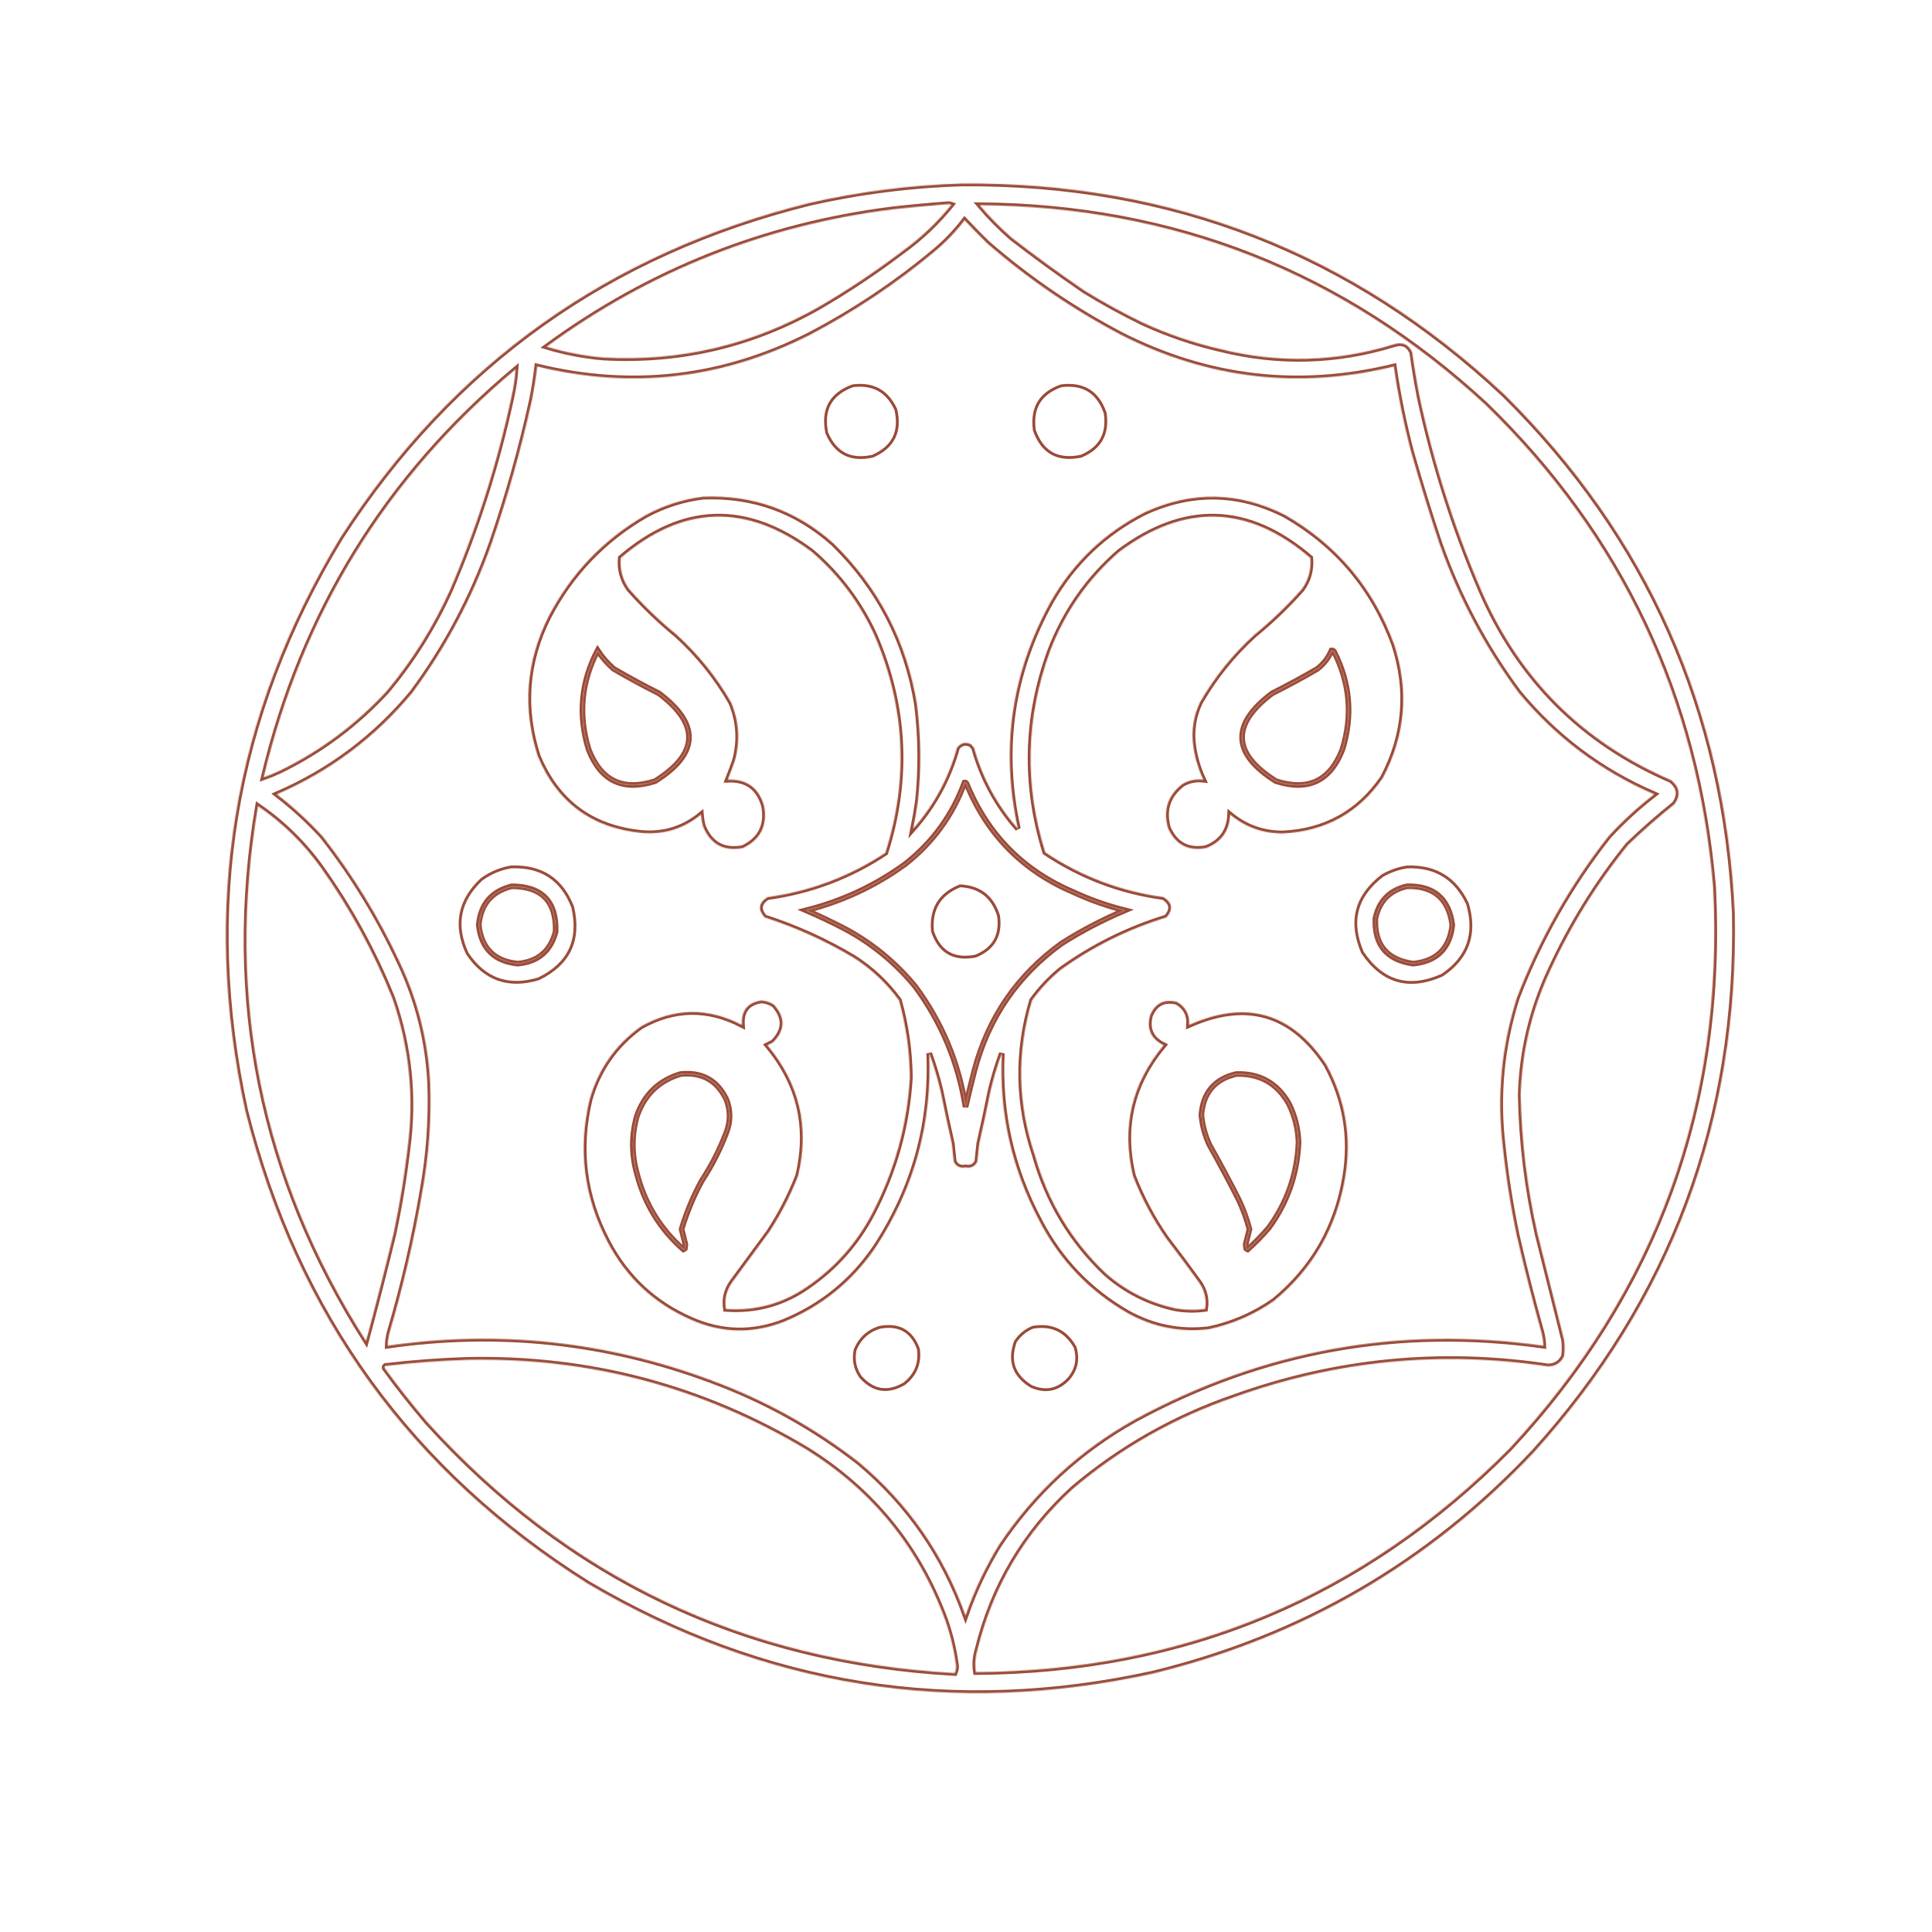 <?xml version="1.0" encoding="UTF-8"?> <svg xmlns="http://www.w3.org/2000/svg" width="2048" height="2048" viewBox="0 0 2048 2048" fill="none"> <g opacity="0.969"> <mask id="path-1-inside-1_28_282" fill="white"> <path fill-rule="evenodd" clip-rule="evenodd" d="M1020.5 194.5C1242.29 193.002 1433.62 267.502 1594.5 418C1747.26 569.082 1828.76 752.582 1839 968.5C1843.15 1187.7 1772.15 1378.03 1626 1539.5C1515.08 1657.24 1380.58 1735.41 1222.5 1774C1010.23 1820.56 810.561 1788.9 623.5 1679C435.552 1560.94 314.385 1393.77 260 1177.5C212.838 961.138 246.505 758.471 361 569.5C479.614 386.004 645.447 267.838 858.5 215C911.992 202.929 965.992 196.096 1020.5 194.5ZM1004.5 216.5C1005.87 216.343 1007.21 216.51 1008.5 217C993.053 236.117 975.386 252.783 955.5 267C927.704 288.07 898.704 307.403 868.5 325C797.521 365.494 721.187 383.494 639.5 379C619.066 377.206 599.066 373.373 579.5 367.5C688.523 287.632 810.523 239.132 945.5 222C965.285 219.775 984.952 217.942 1004.5 216.5ZM1038.5 217.5C1244.87 219.097 1423.53 289.597 1574.5 429C1718.41 568.81 1798.91 739.31 1816 940.5C1827.62 1170.02 1755.62 1368.36 1600 1535.5C1444.69 1692.03 1256.19 1771.03 1034.5 1772.5C1033.28 1764.77 1033.78 1757.1 1036 1749.5C1052.54 1681.9 1086.37 1624.73 1137.5 1578C1188.16 1535.15 1245.16 1502.82 1308.5 1481C1416.55 1442.24 1527.38 1431.4 1641 1448.5C1649.01 1448.33 1654.68 1444.67 1658 1437.5C1658.67 1431.83 1658.67 1426.17 1658 1420.5C1648.67 1383.17 1639.33 1345.84 1630 1308.5C1618.94 1259.75 1612.94 1210.42 1612 1160.5C1613.37 1114.68 1623.71 1071.01 1643 1029.5C1665.14 981.178 1692.81 936.511 1726 895.5C1741.74 880.422 1758.07 866.089 1775 852.5C1781.83 842.99 1780.66 834.49 1771.5 827C1677.67 786.5 1610.5 719.333 1570 625.5C1541.72 559.657 1520.05 491.657 1505 421.5C1501.9 405.573 1499.23 389.573 1497 373.5C1493.15 364.938 1486.65 362.105 1477.5 365C1416.67 383.727 1355.33 385.394 1293.5 370C1265.19 363.452 1237.86 354.119 1211.5 342C1190.22 331.697 1169.56 320.363 1149.5 308C1123.3 290.067 1097.64 271.401 1072.5 252C1060.27 241.269 1048.93 229.769 1038.5 217.5ZM1022.5 233.5C1030.19 241.697 1038.19 249.864 1046.5 258C1090.02 295.771 1137.35 328.104 1188.5 355C1280.7 401.818 1377.03 412.985 1477.5 388.5C1481.92 419.172 1488.08 449.506 1496 479.5C1505.23 512.066 1515.23 544.399 1526 576.5C1546.2 633.577 1574.2 686.244 1610 734.5C1649.3 781.809 1697.13 817.642 1753.5 842C1736.08 855.416 1719.92 870.249 1705 886.5C1664.18 938.461 1631.84 995.461 1608 1057.5C1591.56 1109.05 1586.56 1161.72 1593 1215.5C1596.38 1247.42 1601.38 1279.09 1608 1310.5C1615.85 1344.71 1624.52 1378.71 1634 1412.5C1635.2 1417.14 1635.87 1421.81 1636 1426.5C1482.8 1404.94 1338.3 1431.11 1202.5 1505C1144.13 1537.7 1096.3 1581.87 1059 1637.5C1044.48 1661.21 1032.65 1686.21 1023.5 1712.5C1000.53 1648.05 962.867 1593.88 910.5 1550C862.904 1513.02 810.571 1484.02 753.5 1463C642.435 1421.72 528.268 1409.55 411 1426.5C411.135 1421.81 411.802 1417.14 413 1412.5C427.66 1362.86 439.327 1312.53 448 1261.5C454.695 1224.11 457.361 1186.44 456 1148.5C453.796 1103.68 443.129 1061.02 424 1020.5C401.725 972.593 374.392 927.926 342 886.5C327.085 870.249 310.918 855.416 293.5 842C349.867 817.642 397.701 781.809 437 734.5C472.801 686.244 500.801 633.577 521 576.5C538.293 526.326 552.627 475.326 564 423.5C566.268 411.892 568.101 400.225 569.5 388.5C669.97 412.985 766.303 401.818 858.5 355C906.102 330.038 950.435 300.371 991.5 266C1003.08 256.259 1013.41 245.426 1022.5 233.5ZM546.5 391.5C545.808 401.344 544.308 411.344 542 421.5C526.947 491.657 505.28 559.657 477 625.5C459.446 664.34 437.112 700.006 410 732.5C377.431 767.854 339.598 796.021 296.5 817C290.837 819.675 285.17 822.009 279.5 824C320.97 649.862 409.97 505.695 546.5 391.5ZM633.5 689.5C638.131 696.649 643.797 703.149 650.5 709C666.181 718.175 682.181 726.842 698.5 735C742.214 767.915 740.881 798.915 694.5 828C660.434 839.05 636.934 827.883 624 794.5C612.762 758.147 615.929 723.147 633.5 689.5ZM1411.5 689.5C1412.5 689.414 1413.33 689.748 1414 690.5C1431.1 723.926 1434.1 758.592 1423 794.5C1410.07 827.883 1386.57 839.05 1352.5 828C1306.12 798.915 1304.79 767.915 1348.5 735C1364.82 726.842 1380.82 718.175 1396.5 709C1403.27 703.745 1408.27 697.245 1411.5 689.5ZM1022.5 829.5C1023.38 829.369 1024.04 829.702 1024.5 830.5C1046.52 884.691 1084.52 923.191 1138.5 946C1155.9 954.032 1173.9 960.366 1192.5 965C1169.13 974.852 1146.79 986.518 1125.5 1000C1078.74 1033.63 1047.91 1078.46 1033 1134.5C1029.64 1147.46 1026.47 1160.46 1023.5 1173.5C1016.06 1126.3 998.224 1083.63 970 1045.5C949.382 1020.54 924.882 1000.38 896.5 985C882.743 977.788 868.743 971.121 854.5 965C892.745 955.375 927.745 939.041 959.5 916C988.686 893.127 1009.69 864.294 1022.5 829.5ZM273.5 854.5C299.417 872.249 321.583 893.916 340 919.5C370.754 962.659 396.087 1008.99 416 1058.5C433.885 1110.23 439.218 1163.23 432 1217.5C428.406 1248.07 423.406 1278.4 417 1308.5C407.786 1346.36 398.12 1384.02 388 1421.5C277.281 1247.41 239.114 1058.41 273.5 854.5ZM542.5 939.5C574.457 939.623 589.957 955.623 589 987.5C583.687 1008.14 570.354 1019.47 549 1021.5C524.068 1019.07 510.234 1005.4 507.5 980.5C509.545 958.466 521.211 944.799 542.5 939.5ZM1491.5 939.5C1519.81 938.81 1535.81 952.477 1539.5 980.5C1536.77 1005.4 1522.93 1019.07 1498 1021.5C1470.1 1017.6 1456.77 1001.6 1458 973.5C1462.01 954.987 1473.18 943.653 1491.5 939.5ZM721.5 1138.5C744.131 1136.23 760.297 1145.23 770 1165.5C774.485 1177.13 774.485 1188.8 770 1200.5C763.168 1218.5 754.501 1235.5 744 1251.5C735.018 1267.96 727.851 1285.12 722.5 1303C723.845 1308.36 725.179 1313.69 726.5 1319C726.333 1320.5 726.167 1322 726 1323.5C725.586 1323.96 725.086 1324.29 724.5 1324.5C699.799 1302.87 683.299 1275.87 675 1243.5C669.465 1223.46 669.465 1203.46 675 1183.5C682.915 1160.41 698.415 1145.41 721.5 1138.5ZM1310.5 1138.5C1335.16 1137.75 1353.66 1148.08 1366 1169.5C1372.55 1182.54 1376.05 1196.37 1376.5 1211C1375.14 1244.41 1364.64 1274.57 1345 1301.5C1337.88 1309.78 1330.38 1317.45 1322.5 1324.5C1321.91 1324.29 1321.41 1323.96 1321 1323.5C1320.83 1322 1320.67 1320.5 1320.5 1319C1321.82 1313.69 1323.15 1308.36 1324.5 1303C1321.66 1292.16 1317.83 1281.66 1313 1271.5C1303.07 1251.92 1292.74 1232.58 1282 1213.5C1277.37 1203.49 1274.54 1192.99 1273.5 1182C1275.33 1158.35 1287.67 1143.85 1310.5 1138.5ZM495.5 1441.5C624.806 1438.78 744.806 1470.61 855.5 1537C924.928 1580.43 973.761 1640.6 1002 1717.5C1007.49 1733.28 1011.32 1749.45 1013.5 1766C1013.54 1768.63 1013.04 1771.13 1012 1773.5C788.65 1760.98 602.316 1672.31 453 1507.5C437.238 1489.07 422.238 1470.07 408 1450.5C407.383 1449.55 407.549 1448.72 408.5 1448C437.557 1444.6 466.557 1442.43 495.5 1441.5Z"></path> </mask> <path fill-rule="evenodd" clip-rule="evenodd" d="M1020.5 194.5C1242.29 193.002 1433.62 267.502 1594.5 418C1747.26 569.082 1828.76 752.582 1839 968.5C1843.15 1187.7 1772.15 1378.03 1626 1539.5C1515.08 1657.24 1380.58 1735.41 1222.5 1774C1010.23 1820.56 810.561 1788.9 623.5 1679C435.552 1560.94 314.385 1393.77 260 1177.5C212.838 961.138 246.505 758.471 361 569.5C479.614 386.004 645.447 267.838 858.5 215C911.992 202.929 965.992 196.096 1020.5 194.5ZM1004.5 216.5C1005.87 216.343 1007.21 216.51 1008.5 217C993.053 236.117 975.386 252.783 955.5 267C927.704 288.07 898.704 307.403 868.5 325C797.521 365.494 721.187 383.494 639.5 379C619.066 377.206 599.066 373.373 579.5 367.5C688.523 287.632 810.523 239.132 945.5 222C965.285 219.775 984.952 217.942 1004.5 216.5ZM1038.5 217.5C1244.87 219.097 1423.53 289.597 1574.5 429C1718.41 568.81 1798.91 739.31 1816 940.5C1827.62 1170.02 1755.62 1368.36 1600 1535.5C1444.69 1692.03 1256.19 1771.03 1034.5 1772.5C1033.28 1764.77 1033.78 1757.1 1036 1749.5C1052.54 1681.9 1086.37 1624.73 1137.5 1578C1188.16 1535.15 1245.16 1502.82 1308.5 1481C1416.55 1442.24 1527.38 1431.4 1641 1448.5C1649.01 1448.33 1654.68 1444.67 1658 1437.5C1658.67 1431.83 1658.67 1426.17 1658 1420.5C1648.67 1383.17 1639.33 1345.84 1630 1308.5C1618.94 1259.75 1612.94 1210.42 1612 1160.5C1613.37 1114.68 1623.71 1071.01 1643 1029.5C1665.14 981.178 1692.81 936.511 1726 895.5C1741.74 880.422 1758.07 866.089 1775 852.5C1781.83 842.99 1780.66 834.49 1771.5 827C1677.67 786.5 1610.5 719.333 1570 625.5C1541.72 559.657 1520.05 491.657 1505 421.5C1501.9 405.573 1499.23 389.573 1497 373.5C1493.15 364.938 1486.65 362.105 1477.5 365C1416.67 383.727 1355.33 385.394 1293.5 370C1265.19 363.452 1237.86 354.119 1211.5 342C1190.22 331.697 1169.56 320.363 1149.5 308C1123.3 290.067 1097.64 271.401 1072.5 252C1060.27 241.269 1048.93 229.769 1038.5 217.5ZM1022.5 233.5C1030.19 241.697 1038.19 249.864 1046.5 258C1090.02 295.771 1137.35 328.104 1188.5 355C1280.7 401.818 1377.03 412.985 1477.5 388.5C1481.92 419.172 1488.08 449.506 1496 479.5C1505.23 512.066 1515.23 544.399 1526 576.5C1546.2 633.577 1574.2 686.244 1610 734.5C1649.3 781.809 1697.13 817.642 1753.5 842C1736.08 855.416 1719.92 870.249 1705 886.5C1664.18 938.461 1631.84 995.461 1608 1057.5C1591.56 1109.05 1586.56 1161.72 1593 1215.5C1596.38 1247.42 1601.38 1279.09 1608 1310.5C1615.85 1344.71 1624.52 1378.71 1634 1412.5C1635.2 1417.14 1635.87 1421.81 1636 1426.5C1482.8 1404.94 1338.3 1431.11 1202.5 1505C1144.13 1537.7 1096.3 1581.87 1059 1637.5C1044.48 1661.21 1032.65 1686.21 1023.5 1712.5C1000.53 1648.05 962.867 1593.88 910.5 1550C862.904 1513.02 810.571 1484.02 753.5 1463C642.435 1421.72 528.268 1409.55 411 1426.5C411.135 1421.81 411.802 1417.14 413 1412.5C427.66 1362.86 439.327 1312.53 448 1261.5C454.695 1224.11 457.361 1186.44 456 1148.5C453.796 1103.68 443.129 1061.02 424 1020.5C401.725 972.593 374.392 927.926 342 886.5C327.085 870.249 310.918 855.416 293.5 842C349.867 817.642 397.701 781.809 437 734.5C472.801 686.244 500.801 633.577 521 576.5C538.293 526.326 552.627 475.326 564 423.5C566.268 411.892 568.101 400.225 569.5 388.5C669.97 412.985 766.303 401.818 858.5 355C906.102 330.038 950.435 300.371 991.5 266C1003.08 256.259 1013.41 245.426 1022.5 233.5ZM546.5 391.5C545.808 401.344 544.308 411.344 542 421.5C526.947 491.657 505.28 559.657 477 625.5C459.446 664.34 437.112 700.006 410 732.5C377.431 767.854 339.598 796.021 296.5 817C290.837 819.675 285.17 822.009 279.5 824C320.97 649.862 409.97 505.695 546.5 391.5ZM633.5 689.5C638.131 696.649 643.797 703.149 650.5 709C666.181 718.175 682.181 726.842 698.5 735C742.214 767.915 740.881 798.915 694.5 828C660.434 839.05 636.934 827.883 624 794.5C612.762 758.147 615.929 723.147 633.5 689.5ZM1411.5 689.5C1412.5 689.414 1413.33 689.748 1414 690.5C1431.1 723.926 1434.1 758.592 1423 794.5C1410.07 827.883 1386.57 839.05 1352.5 828C1306.12 798.915 1304.79 767.915 1348.5 735C1364.82 726.842 1380.82 718.175 1396.5 709C1403.27 703.745 1408.27 697.245 1411.5 689.5ZM1022.5 829.5C1023.38 829.369 1024.04 829.702 1024.5 830.5C1046.52 884.691 1084.52 923.191 1138.5 946C1155.9 954.032 1173.9 960.366 1192.5 965C1169.13 974.852 1146.79 986.518 1125.5 1000C1078.74 1033.63 1047.91 1078.46 1033 1134.5C1029.64 1147.46 1026.47 1160.46 1023.5 1173.5C1016.06 1126.3 998.224 1083.63 970 1045.5C949.382 1020.54 924.882 1000.38 896.5 985C882.743 977.788 868.743 971.121 854.5 965C892.745 955.375 927.745 939.041 959.5 916C988.686 893.127 1009.69 864.294 1022.5 829.5ZM273.5 854.5C299.417 872.249 321.583 893.916 340 919.5C370.754 962.659 396.087 1008.99 416 1058.5C433.885 1110.23 439.218 1163.23 432 1217.5C428.406 1248.07 423.406 1278.4 417 1308.5C407.786 1346.36 398.12 1384.02 388 1421.5C277.281 1247.41 239.114 1058.41 273.5 854.5ZM542.5 939.5C574.457 939.623 589.957 955.623 589 987.5C583.687 1008.14 570.354 1019.47 549 1021.5C524.068 1019.07 510.234 1005.4 507.5 980.5C509.545 958.466 521.211 944.799 542.5 939.5ZM1491.5 939.5C1519.81 938.81 1535.81 952.477 1539.5 980.5C1536.77 1005.4 1522.93 1019.07 1498 1021.5C1470.1 1017.6 1456.77 1001.6 1458 973.5C1462.01 954.987 1473.18 943.653 1491.5 939.5ZM721.5 1138.5C744.131 1136.23 760.297 1145.23 770 1165.5C774.485 1177.13 774.485 1188.8 770 1200.5C763.168 1218.5 754.501 1235.5 744 1251.5C735.018 1267.96 727.851 1285.12 722.5 1303C723.845 1308.36 725.179 1313.69 726.5 1319C726.333 1320.5 726.167 1322 726 1323.5C725.586 1323.96 725.086 1324.29 724.5 1324.5C699.799 1302.87 683.299 1275.87 675 1243.5C669.465 1223.46 669.465 1203.46 675 1183.5C682.915 1160.41 698.415 1145.41 721.5 1138.5ZM1310.5 1138.5C1335.16 1137.75 1353.66 1148.08 1366 1169.5C1372.55 1182.54 1376.05 1196.37 1376.5 1211C1375.14 1244.41 1364.64 1274.57 1345 1301.5C1337.88 1309.78 1330.38 1317.45 1322.5 1324.5C1321.91 1324.29 1321.41 1323.96 1321 1323.5C1320.83 1322 1320.67 1320.5 1320.5 1319C1321.82 1313.69 1323.15 1308.36 1324.5 1303C1321.66 1292.16 1317.83 1281.66 1313 1271.5C1303.07 1251.92 1292.74 1232.58 1282 1213.5C1277.37 1203.49 1274.54 1192.99 1273.5 1182C1275.33 1158.35 1287.67 1143.85 1310.5 1138.5ZM495.5 1441.5C624.806 1438.78 744.806 1470.61 855.5 1537C924.928 1580.43 973.761 1640.6 1002 1717.5C1007.49 1733.28 1011.32 1749.45 1013.5 1766C1013.54 1768.63 1013.04 1771.13 1012 1773.5C788.65 1760.98 602.316 1672.31 453 1507.5C437.238 1489.07 422.238 1470.07 408 1450.5C407.383 1449.55 407.549 1448.72 408.5 1448C437.557 1444.6 466.557 1442.43 495.5 1441.5Z" stroke="#994835" stroke-width="6" mask="url(#path-1-inside-1_28_282)"></path> </g> <path opacity="0.986" d="M879.438 427.967C883.946 419.742 892.012 413.375 903.862 408.965C914.706 407.566 923.849 408.99 931.385 413.115C938.923 417.242 945.004 424.152 949.574 433.991C952.341 445.884 951.61 455.846 947.574 463.998C943.538 472.149 936.093 478.699 925.03 483.568C913.32 486.182 903.531 485.378 895.541 481.344C887.555 477.311 881.161 469.948 876.438 459.046C873.858 446.511 874.927 436.198 879.438 427.967Z" stroke="#994835" stroke-width="3"></path> <path opacity="0.986" d="M1101.09 426.635C1105.76 418.878 1113.62 412.96 1124.85 408.968C1136.74 407.504 1146.46 409.229 1154.14 413.981C1161.82 418.734 1167.65 426.631 1171.54 437.859C1173.2 448.984 1171.85 458.254 1167.65 465.778C1163.45 473.3 1156.31 479.251 1146.05 483.562C1133.56 486.207 1123.31 485.167 1115.16 480.66C1107.02 476.155 1100.76 468.062 1096.46 456.14C1094.82 444.188 1096.42 434.396 1101.09 426.635Z" stroke="#994835" stroke-width="3"></path> <g opacity="0.985"> <mask id="path-4-inside-2_28_282" fill="white"> <path fill-rule="evenodd" clip-rule="evenodd" d="M745.5 526.5C798.295 524.484 844.295 540.984 883.5 576C931.533 622.89 961.033 679.723 972 746.5C976.321 780.78 976.654 815.113 973 849.5C971.571 859.301 969.904 868.968 968 878.5C989.992 853.528 1005.49 824.862 1014.5 792.5C1018.49 787.37 1023.49 786.203 1029.5 789C1030.31 790.314 1031.31 791.481 1032.5 792.5C1041.51 824.862 1057.01 853.528 1079 878.5C1060.3 793.739 1071.97 713.406 1114 637.5C1137.76 596.073 1170.93 564.573 1213.5 543C1263.71 520.066 1313.38 521.066 1362.5 546C1417.69 577.854 1456.19 623.688 1478 683.5C1493.8 732.27 1489.8 779.27 1466 824.5C1440.46 861.695 1404.96 881.361 1359.5 883.5C1338.51 883.451 1320.01 876.784 1304 863.5C1303.21 880.931 1294.71 892.764 1278.5 899C1259.33 902.498 1245.83 895.331 1238 877.5C1232.81 858.405 1237.98 842.905 1253.5 831C1260.31 827.096 1267.65 825.596 1275.5 826.5C1270.3 815.387 1266.8 803.72 1265 791.5C1262.61 775.073 1264.94 759.407 1272 744.5C1287.37 717.777 1306.54 693.943 1329.5 673C1347.65 658.18 1364.49 642.013 1380 624.5C1387.07 614.627 1390.07 603.627 1389 591.5C1323.4 535.271 1255.9 533.105 1186.5 585C1153.27 613.918 1128.77 649.085 1113 690.5C1087.36 760.934 1085.7 831.934 1108 903.5C1146.04 928.964 1187.88 944.798 1233.5 951C1242.9 957.013 1243.9 964.18 1236.5 972.5C1195.99 984.924 1158.65 1003.42 1124.5 1028C1112.92 1037.57 1102.76 1048.41 1094 1060.5C1077.68 1115.5 1078.68 1170.17 1097 1224.5C1110.76 1273.5 1135.92 1315.34 1172.5 1350C1193.86 1368.68 1218.53 1381.01 1246.5 1387C1256.82 1388.73 1267.15 1388.9 1277.5 1387.5C1279.13 1377.36 1276.97 1368.03 1271 1359.5C1259.58 1343.65 1247.91 1327.99 1236 1312.5C1221.71 1291.93 1210.05 1269.93 1201 1246.5C1188.63 1194.83 1199.46 1148.66 1233.5 1108C1220.15 1101.46 1215.32 1090.96 1219 1076.5C1224.38 1063.56 1233.88 1058.73 1247.5 1062C1256.92 1067.34 1261.26 1075.51 1260.5 1086.5C1320.98 1059.41 1369.48 1073.41 1406 1128.5C1426.29 1165.78 1432.96 1205.44 1426 1247.5C1417.2 1300.95 1392.03 1344.79 1350.5 1379C1329.55 1393.64 1306.55 1403.64 1281.5 1409C1251.04 1412.55 1222.38 1406.89 1195.5 1392C1154.79 1368.63 1123.63 1336.13 1102 1294.5C1072.22 1238.74 1058.89 1179.4 1062 1116.5C1057.19 1129.58 1053.19 1142.92 1050 1156.5C1046.26 1175.22 1042.26 1193.89 1038 1212.5C1037.27 1218.83 1036.6 1225.16 1036 1231.5C1033.38 1236.56 1029.21 1238.56 1023.5 1237.5C1017.79 1238.56 1013.62 1236.56 1011 1231.5C1010.4 1225.16 1009.73 1218.83 1009 1212.5C1004.74 1193.89 1000.74 1175.22 997 1156.5C993.805 1142.92 989.805 1129.58 985 1116.5C988.139 1191.27 969.139 1259.94 928 1322.5C903.575 1358.27 871.408 1384.43 831.5 1401C798.198 1414.1 765.198 1413.44 732.5 1399C693.338 1381.84 663.838 1354.34 644 1316.5C618.772 1268.57 612.438 1218.23 625 1165.5C634.238 1133.28 652.405 1107.45 679.5 1088C714.796 1068.22 750.462 1067.72 786.5 1086.5C785.504 1071.43 792.337 1062.77 807 1060.5C811.889 1060.8 816.389 1062.3 820.5 1065C832.791 1078.69 832.457 1092.03 819.5 1105C817.5 1106 815.5 1107 813.5 1108C847.539 1148.66 858.373 1194.83 846 1246.5C837.784 1267.6 827.451 1287.6 815 1306.5C802 1324.17 789 1341.83 776 1359.5C770.034 1368.03 767.867 1377.36 769.5 1387.5C800.91 1389.75 829.577 1381.92 855.5 1364C885.248 1343.68 908.415 1317.51 925 1285.5C948.304 1240.61 961.471 1192.95 964.5 1142.5C964.269 1114.65 960.435 1087.32 953 1060.5C939.705 1042.2 923.538 1027.04 904.5 1015C874.802 997.319 843.469 983.153 810.5 972.5C803.103 964.18 804.103 957.013 813.5 951C858.852 944.777 900.518 929.11 938.5 904C963.339 825.762 959.506 748.928 927 673.5C911.232 639.102 889.065 609.602 860.5 585C791.096 533.105 723.596 535.271 658 591.5C656.932 603.627 659.932 614.627 667 624.5C682.514 642.013 699.347 658.18 717.5 673C740.462 693.943 759.629 717.777 775 744.5C783.46 764.625 784.794 785.292 779 806.5C776.588 813.241 774.088 819.908 771.5 826.5C791.659 825.67 804.492 835.004 810 854.5C813.726 875.217 806.226 890.05 787.5 899C766.968 902.815 752.802 894.982 745 875.5C744.007 871.558 743.34 867.558 743 863.5C724.889 878.424 704.056 884.924 680.5 883C627.279 877.828 590.446 850.661 570 801.5C553.735 751.017 557.401 702.017 581 654.5C604.909 608.257 639.409 572.09 684.5 546C703.729 535.618 724.062 529.118 745.5 526.5ZM633.5 689.5C615.929 723.147 612.762 758.147 624 794.5C636.934 827.883 660.434 839.05 694.5 828C740.881 798.915 742.214 767.915 698.5 735C682.181 726.842 666.181 718.175 650.5 709C643.797 703.149 638.131 696.649 633.5 689.5ZM1411.5 689.5C1408.27 697.245 1403.27 703.745 1396.5 709C1380.82 718.175 1364.82 726.842 1348.5 735C1304.79 767.915 1306.12 798.915 1352.5 828C1386.57 839.05 1410.07 827.883 1423 794.5C1434.1 758.592 1431.1 723.926 1414 690.5C1413.33 689.748 1412.5 689.414 1411.5 689.5ZM1022.5 829.5C1009.69 864.294 988.686 893.127 959.5 916C927.745 939.041 892.745 955.375 854.5 965C868.743 971.121 882.743 977.788 896.5 985C924.882 1000.38 949.382 1020.54 970 1045.5C998.224 1083.63 1016.06 1126.3 1023.5 1173.5C1026.47 1160.46 1029.64 1147.46 1033 1134.5C1047.91 1078.46 1078.74 1033.63 1125.5 1000C1146.79 986.518 1169.13 974.852 1192.5 965C1173.9 960.366 1155.9 954.032 1138.5 946C1084.52 923.191 1046.52 884.691 1024.5 830.5C1024.04 829.702 1023.38 829.369 1022.5 829.5ZM721.5 1138.5C698.415 1145.41 682.915 1160.41 675 1183.5C669.465 1203.46 669.465 1223.46 675 1243.5C683.299 1275.87 699.799 1302.87 724.5 1324.5C725.086 1324.29 725.586 1323.96 726 1323.5C726.167 1322 726.333 1320.5 726.5 1319C725.179 1313.69 723.845 1308.36 722.5 1303C727.851 1285.12 735.018 1267.96 744 1251.5C754.501 1235.5 763.168 1218.5 770 1200.5C774.485 1188.8 774.485 1177.13 770 1165.5C760.297 1145.23 744.131 1136.23 721.5 1138.5ZM1310.5 1138.5C1287.67 1143.85 1275.33 1158.35 1273.5 1182C1274.54 1192.99 1277.37 1203.49 1282 1213.5C1292.74 1232.58 1303.07 1251.92 1313 1271.5C1317.83 1281.66 1321.66 1292.16 1324.5 1303C1323.15 1308.36 1321.82 1313.69 1320.5 1319C1320.67 1320.5 1320.83 1322 1321 1323.5C1321.41 1323.96 1321.91 1324.29 1322.5 1324.5C1330.38 1317.45 1337.88 1309.78 1345 1301.5C1364.64 1274.57 1375.14 1244.41 1376.5 1211C1376.05 1196.37 1372.55 1182.54 1366 1169.5C1353.66 1148.08 1335.16 1137.75 1310.5 1138.5Z"></path> </mask> <path fill-rule="evenodd" clip-rule="evenodd" d="M745.5 526.5C798.295 524.484 844.295 540.984 883.5 576C931.533 622.89 961.033 679.723 972 746.5C976.321 780.78 976.654 815.113 973 849.5C971.571 859.301 969.904 868.968 968 878.5C989.992 853.528 1005.49 824.862 1014.5 792.5C1018.49 787.37 1023.49 786.203 1029.5 789C1030.31 790.314 1031.31 791.481 1032.5 792.5C1041.51 824.862 1057.01 853.528 1079 878.5C1060.3 793.739 1071.97 713.406 1114 637.5C1137.76 596.073 1170.93 564.573 1213.5 543C1263.71 520.066 1313.38 521.066 1362.5 546C1417.69 577.854 1456.19 623.688 1478 683.5C1493.8 732.27 1489.8 779.27 1466 824.5C1440.46 861.695 1404.96 881.361 1359.5 883.5C1338.51 883.451 1320.01 876.784 1304 863.5C1303.21 880.931 1294.71 892.764 1278.5 899C1259.33 902.498 1245.83 895.331 1238 877.5C1232.81 858.405 1237.98 842.905 1253.5 831C1260.31 827.096 1267.65 825.596 1275.5 826.5C1270.3 815.387 1266.8 803.72 1265 791.5C1262.61 775.073 1264.94 759.407 1272 744.5C1287.37 717.777 1306.54 693.943 1329.5 673C1347.65 658.18 1364.49 642.013 1380 624.5C1387.07 614.627 1390.07 603.627 1389 591.5C1323.4 535.271 1255.9 533.105 1186.5 585C1153.27 613.918 1128.77 649.085 1113 690.5C1087.36 760.934 1085.7 831.934 1108 903.5C1146.04 928.964 1187.88 944.798 1233.5 951C1242.9 957.013 1243.9 964.18 1236.5 972.5C1195.99 984.924 1158.65 1003.42 1124.5 1028C1112.92 1037.57 1102.76 1048.41 1094 1060.5C1077.68 1115.5 1078.68 1170.17 1097 1224.5C1110.76 1273.5 1135.92 1315.34 1172.5 1350C1193.86 1368.68 1218.53 1381.01 1246.5 1387C1256.82 1388.73 1267.15 1388.9 1277.5 1387.5C1279.13 1377.36 1276.97 1368.03 1271 1359.5C1259.58 1343.65 1247.91 1327.99 1236 1312.5C1221.71 1291.93 1210.05 1269.93 1201 1246.5C1188.63 1194.83 1199.46 1148.66 1233.5 1108C1220.15 1101.46 1215.32 1090.96 1219 1076.5C1224.38 1063.56 1233.88 1058.73 1247.5 1062C1256.92 1067.34 1261.26 1075.51 1260.5 1086.5C1320.98 1059.41 1369.48 1073.41 1406 1128.5C1426.29 1165.78 1432.96 1205.44 1426 1247.5C1417.2 1300.95 1392.03 1344.79 1350.5 1379C1329.55 1393.64 1306.55 1403.64 1281.5 1409C1251.04 1412.55 1222.38 1406.89 1195.5 1392C1154.79 1368.63 1123.63 1336.13 1102 1294.5C1072.22 1238.74 1058.89 1179.4 1062 1116.5C1057.19 1129.58 1053.19 1142.92 1050 1156.5C1046.26 1175.22 1042.26 1193.89 1038 1212.5C1037.27 1218.83 1036.6 1225.16 1036 1231.5C1033.38 1236.56 1029.21 1238.56 1023.5 1237.5C1017.79 1238.56 1013.62 1236.56 1011 1231.5C1010.4 1225.16 1009.73 1218.83 1009 1212.5C1004.74 1193.89 1000.74 1175.22 997 1156.5C993.805 1142.92 989.805 1129.58 985 1116.5C988.139 1191.27 969.139 1259.94 928 1322.5C903.575 1358.27 871.408 1384.43 831.5 1401C798.198 1414.1 765.198 1413.44 732.5 1399C693.338 1381.84 663.838 1354.34 644 1316.5C618.772 1268.57 612.438 1218.23 625 1165.5C634.238 1133.28 652.405 1107.45 679.5 1088C714.796 1068.22 750.462 1067.72 786.5 1086.5C785.504 1071.43 792.337 1062.77 807 1060.5C811.889 1060.8 816.389 1062.3 820.5 1065C832.791 1078.69 832.457 1092.03 819.5 1105C817.5 1106 815.5 1107 813.5 1108C847.539 1148.66 858.373 1194.83 846 1246.5C837.784 1267.6 827.451 1287.6 815 1306.5C802 1324.17 789 1341.83 776 1359.5C770.034 1368.03 767.867 1377.36 769.5 1387.5C800.91 1389.75 829.577 1381.92 855.5 1364C885.248 1343.68 908.415 1317.51 925 1285.5C948.304 1240.61 961.471 1192.95 964.5 1142.5C964.269 1114.65 960.435 1087.32 953 1060.5C939.705 1042.2 923.538 1027.04 904.5 1015C874.802 997.319 843.469 983.153 810.5 972.5C803.103 964.18 804.103 957.013 813.5 951C858.852 944.777 900.518 929.11 938.5 904C963.339 825.762 959.506 748.928 927 673.5C911.232 639.102 889.065 609.602 860.5 585C791.096 533.105 723.596 535.271 658 591.5C656.932 603.627 659.932 614.627 667 624.5C682.514 642.013 699.347 658.18 717.5 673C740.462 693.943 759.629 717.777 775 744.5C783.46 764.625 784.794 785.292 779 806.5C776.588 813.241 774.088 819.908 771.5 826.5C791.659 825.67 804.492 835.004 810 854.5C813.726 875.217 806.226 890.05 787.5 899C766.968 902.815 752.802 894.982 745 875.5C744.007 871.558 743.34 867.558 743 863.5C724.889 878.424 704.056 884.924 680.5 883C627.279 877.828 590.446 850.661 570 801.5C553.735 751.017 557.401 702.017 581 654.5C604.909 608.257 639.409 572.09 684.5 546C703.729 535.618 724.062 529.118 745.5 526.5ZM633.5 689.5C615.929 723.147 612.762 758.147 624 794.5C636.934 827.883 660.434 839.05 694.5 828C740.881 798.915 742.214 767.915 698.5 735C682.181 726.842 666.181 718.175 650.5 709C643.797 703.149 638.131 696.649 633.5 689.5ZM1411.5 689.5C1408.27 697.245 1403.27 703.745 1396.5 709C1380.82 718.175 1364.82 726.842 1348.5 735C1304.79 767.915 1306.12 798.915 1352.5 828C1386.57 839.05 1410.07 827.883 1423 794.5C1434.1 758.592 1431.1 723.926 1414 690.5C1413.33 689.748 1412.5 689.414 1411.5 689.5ZM1022.5 829.5C1009.69 864.294 988.686 893.127 959.5 916C927.745 939.041 892.745 955.375 854.5 965C868.743 971.121 882.743 977.788 896.5 985C924.882 1000.38 949.382 1020.54 970 1045.5C998.224 1083.63 1016.06 1126.3 1023.5 1173.5C1026.47 1160.46 1029.64 1147.46 1033 1134.5C1047.91 1078.46 1078.74 1033.63 1125.5 1000C1146.79 986.518 1169.13 974.852 1192.5 965C1173.9 960.366 1155.9 954.032 1138.5 946C1084.52 923.191 1046.52 884.691 1024.5 830.5C1024.04 829.702 1023.38 829.369 1022.5 829.5ZM721.5 1138.5C698.415 1145.41 682.915 1160.41 675 1183.5C669.465 1203.46 669.465 1223.46 675 1243.5C683.299 1275.87 699.799 1302.87 724.5 1324.5C725.086 1324.29 725.586 1323.96 726 1323.5C726.167 1322 726.333 1320.5 726.5 1319C725.179 1313.69 723.845 1308.36 722.5 1303C727.851 1285.12 735.018 1267.96 744 1251.5C754.501 1235.5 763.168 1218.5 770 1200.5C774.485 1188.8 774.485 1177.13 770 1165.5C760.297 1145.23 744.131 1136.23 721.5 1138.5ZM1310.5 1138.5C1287.67 1143.85 1275.33 1158.35 1273.5 1182C1274.54 1192.99 1277.37 1203.49 1282 1213.5C1292.74 1232.58 1303.07 1251.92 1313 1271.5C1317.83 1281.66 1321.66 1292.16 1324.5 1303C1323.15 1308.36 1321.82 1313.69 1320.5 1319C1320.67 1320.5 1320.83 1322 1321 1323.5C1321.41 1323.96 1321.91 1324.29 1322.5 1324.5C1330.38 1317.45 1337.88 1309.78 1345 1301.5C1364.64 1274.57 1375.14 1244.41 1376.5 1211C1376.05 1196.37 1372.55 1182.54 1366 1169.5C1353.66 1148.08 1335.16 1137.75 1310.5 1138.5Z" stroke="#994835" stroke-width="6" mask="url(#path-4-inside-2_28_282)"></path> </g> <path opacity="0.97" d="M542.505 938L542.319 937.999L542.137 938.044C531.257 940.752 522.72 945.631 516.642 952.75C510.566 959.869 507.05 969.108 506.006 980.361L505.992 980.513L506.008 980.664C507.402 993.356 511.646 1003.36 518.871 1010.49C526.096 1017.63 536.145 1021.75 548.854 1022.99L548.998 1023.01L549.141 1022.99C560.054 1021.96 569.037 1018.53 575.986 1012.62C582.936 1006.71 587.736 998.427 590.452 987.874L590.494 987.712L590.499 987.545C590.984 971.378 587.305 958.946 579.17 950.549C571.035 942.152 558.711 938.062 542.505 938ZM541.656 918.995C557.779 918.361 571.208 921.611 582.037 928.642C592.863 935.671 601.223 946.563 607.063 961.446C611.169 979.118 610.151 994.197 604.178 1006.79C598.207 1019.38 587.195 1029.67 570.952 1037.6C554.842 1042.42 540.565 1042.53 528.046 1038.09C515.529 1033.65 504.608 1024.59 495.311 1010.76C488.346 995.709 486.186 981.702 488.691 968.692C491.197 955.677 498.404 943.498 510.457 932.159C519.924 925.321 530.319 920.937 541.656 918.995Z" stroke="#994835" stroke-width="3"></path> <path opacity="0.97" d="M1491.46 938L1491.31 938.004L1491.17 938.037C1481.78 940.165 1474.13 944.157 1468.32 950.062C1462.5 955.967 1458.59 963.702 1456.53 973.183L1456.51 973.307L1456.5 973.434C1455.88 987.725 1458.95 999.16 1465.92 1007.54C1472.9 1015.91 1483.61 1021 1497.79 1022.99L1497.97 1023.01L1498.15 1022.99C1510.85 1021.75 1520.9 1017.63 1528.13 1010.49C1535.36 1003.36 1539.6 993.356 1540.99 980.664L1541.01 980.484L1540.99 980.304C1539.11 966.053 1534.07 955.239 1525.71 948.092C1517.34 940.946 1505.86 937.65 1491.46 938ZM1465.33 928.251C1473.66 923.486 1482.42 920.404 1491.64 918.996C1506.72 918.484 1519.52 921.505 1530.12 927.978C1540.71 934.446 1549.22 944.43 1555.59 958.032C1560.31 974.142 1560.38 988.423 1555.94 1000.95C1551.5 1013.47 1542.49 1024.39 1528.77 1033.68C1511.14 1041.51 1495.39 1043.35 1481.43 1039.39C1467.48 1035.44 1455.1 1025.64 1444.32 1009.78C1437.22 993.282 1435.49 978.329 1438.96 964.849C1442.43 951.36 1451.16 939.153 1465.33 928.251Z" stroke="#994835" stroke-width="3"></path> <path opacity="0.982" d="M994.17 957.492C999.001 949.572 1006.81 943.391 1017.75 939.014C1028.25 939.542 1036.81 942.458 1043.53 947.677C1050.29 952.93 1055.31 960.608 1058.53 970.829C1059.96 981.304 1058.59 990.001 1054.57 997.032C1050.54 1004.06 1043.77 1009.59 1034.07 1013.55C1022.37 1015.77 1012.86 1014.6 1005.38 1010.27C997.902 1005.95 992.233 998.33 988.477 987.187C987.377 975.31 989.317 965.447 994.17 957.492Z" stroke="#994835" stroke-width="3"></path> <path opacity="0.981" d="M906.441 1430.94C911.542 1418.67 920.316 1410.72 932.847 1406.96C943.081 1405.15 951.469 1406.22 958.147 1409.99C964.805 1413.75 969.965 1420.31 973.537 1429.87C975.606 1444.99 970.672 1457.23 958.651 1466.76C949.772 1471.95 941.548 1473.85 933.921 1472.68C926.292 1471.5 919.042 1467.2 912.18 1459.57C906.24 1450.96 904.326 1441.45 906.441 1430.94Z" stroke="#994835" stroke-width="3"></path> <path opacity="0.981" d="M1076.35 1422.18C1081.06 1415.12 1087.24 1410.05 1094.91 1406.95C1105.02 1405.29 1113.72 1406.26 1121.1 1409.75C1128.47 1413.24 1134.65 1419.31 1139.61 1428.09C1143.46 1440.92 1141.06 1452.16 1132.4 1461.98C1126.7 1467.85 1120.62 1471.35 1114.16 1472.61C1107.71 1473.87 1100.74 1472.93 1093.19 1469.67C1083.79 1463.9 1077.81 1457.08 1075.04 1449.27C1072.29 1441.47 1072.66 1432.47 1076.35 1422.18Z" stroke="#994835" stroke-width="3"></path> </svg> 
